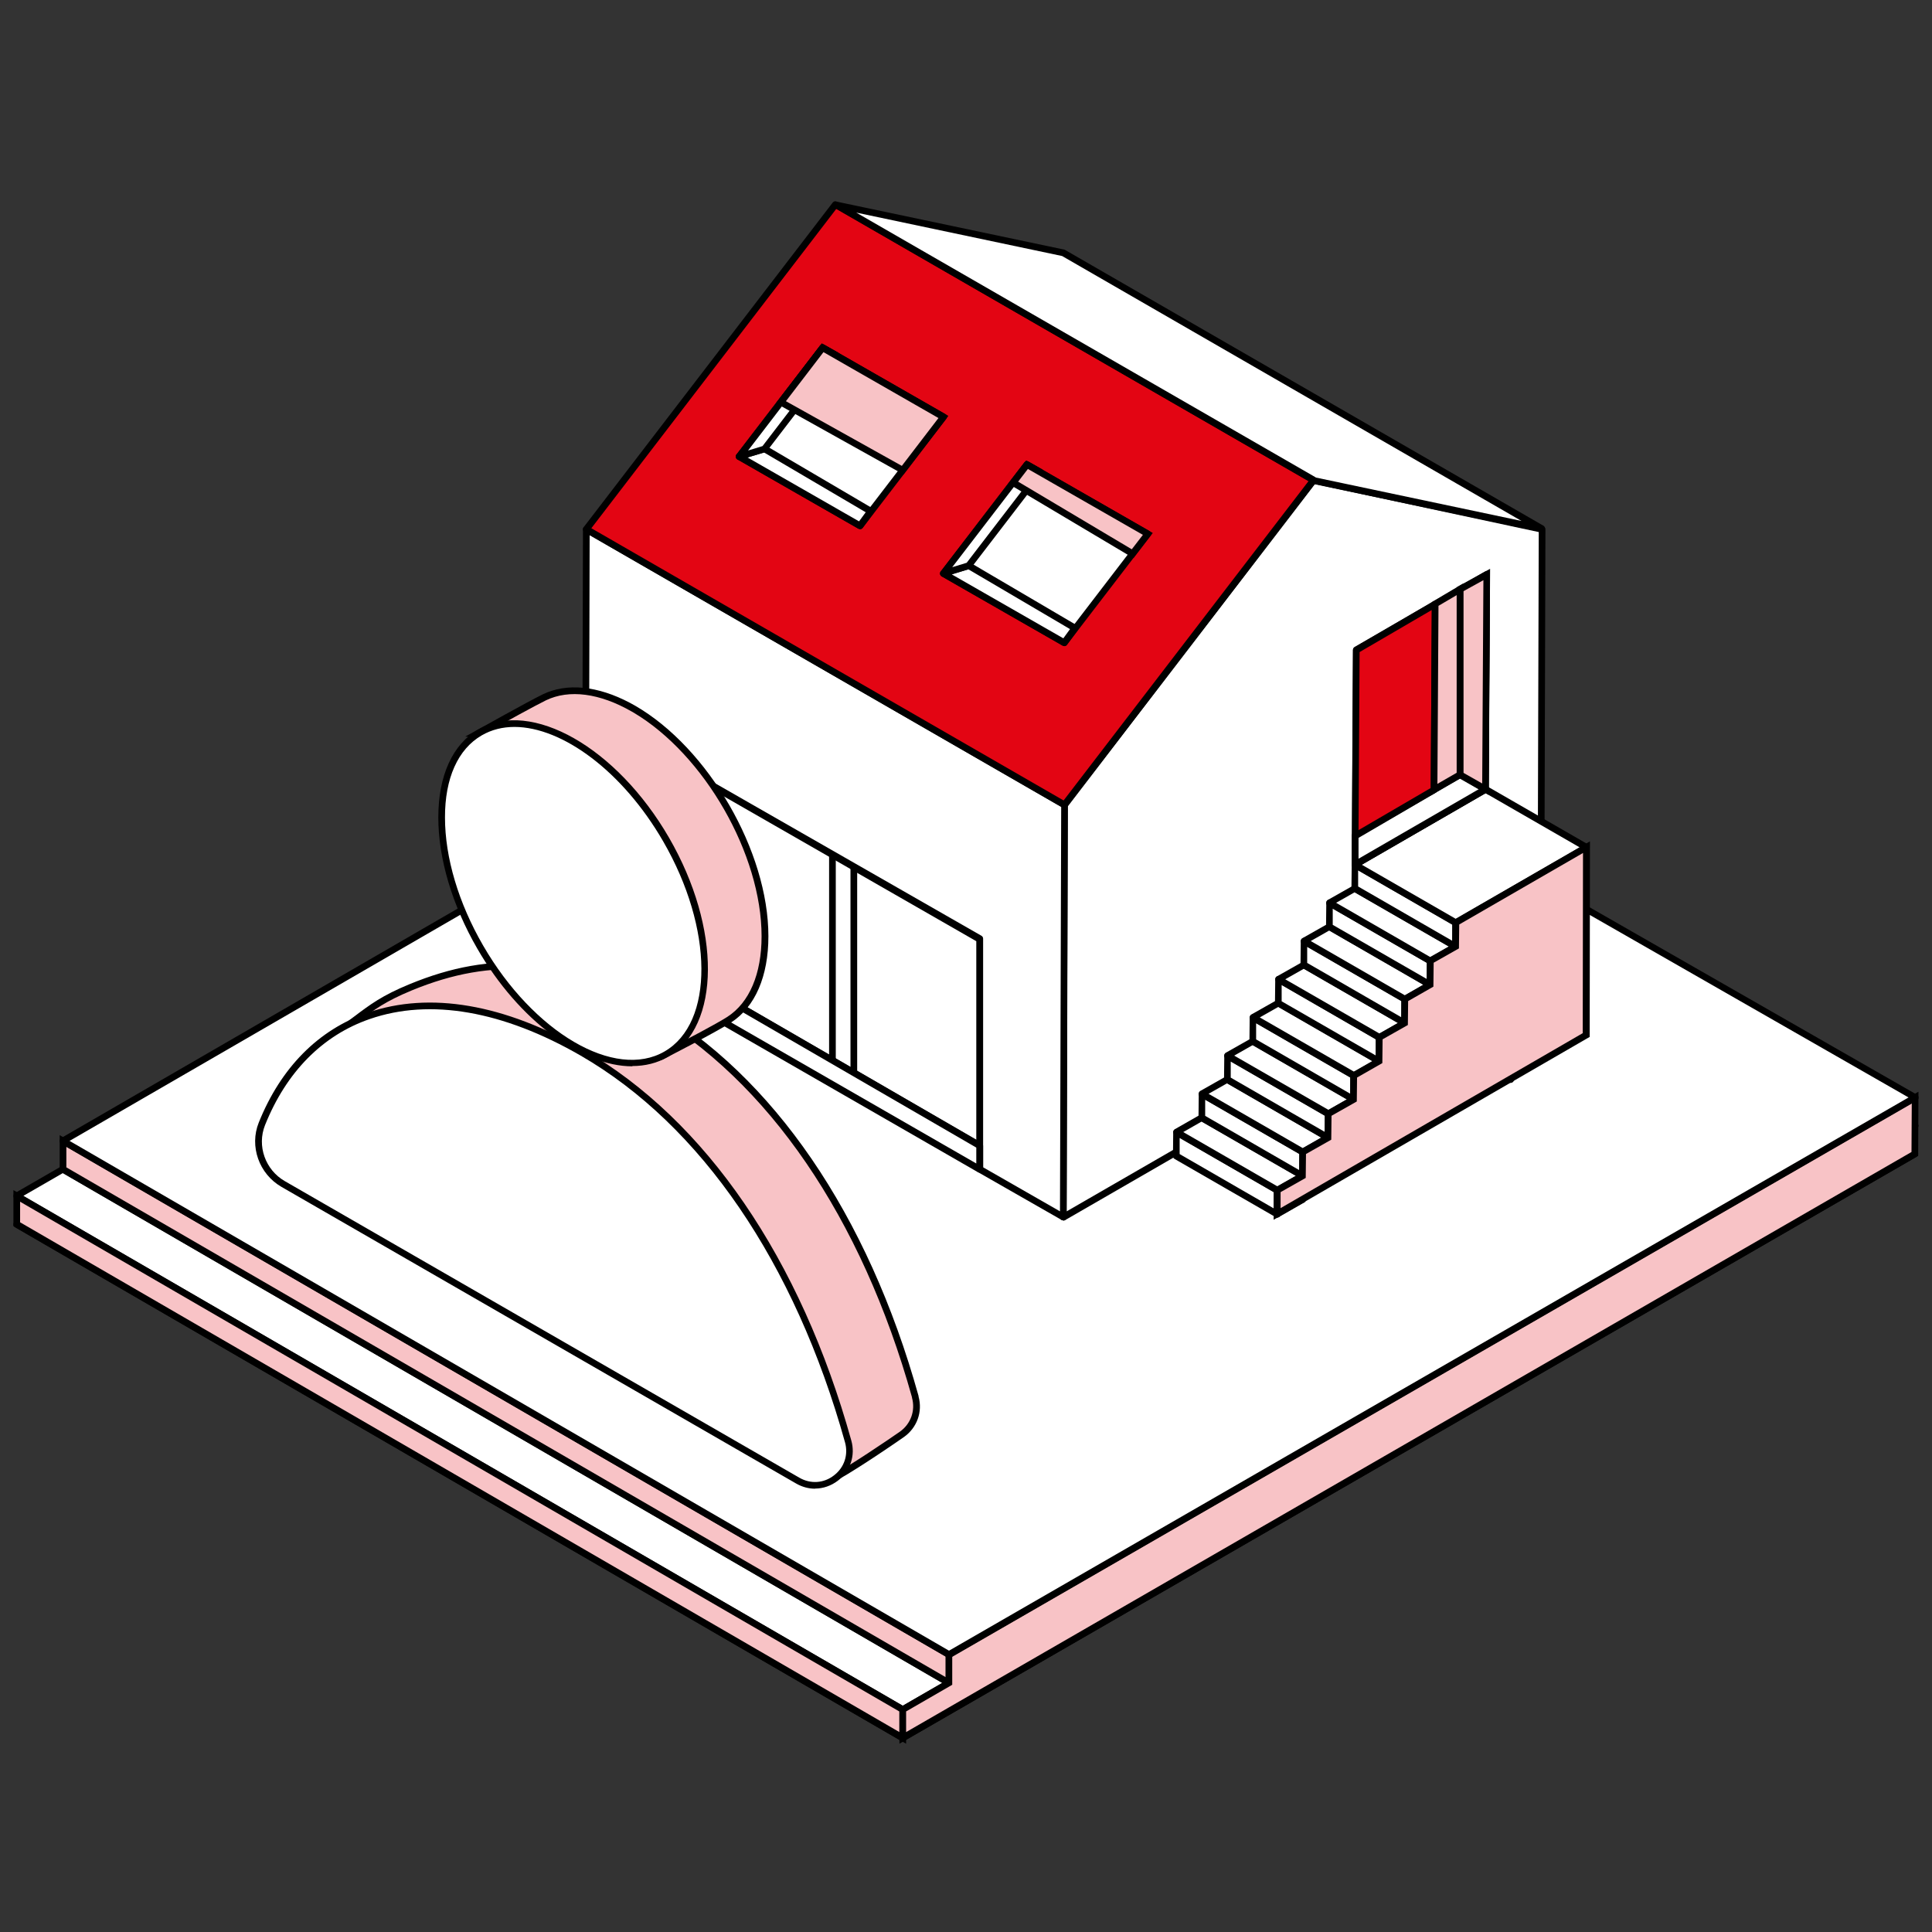 <svg width="144" height="144" viewBox="0 0 144 144" fill="none" xmlns="http://www.w3.org/2000/svg">
<rect x="0" y="0" width="144" height="144" fill="#333333" stroke="none"/>
<g clip-path="url(#clip0_5497_6352)">
<path d="M1.249 91.252L67.287 129.539L142.721 86.012L77.959 46.978L1.239 91.242L1.249 91.252Z" fill="white"/>
<path d="M67.287 129.788C67.287 129.788 67.197 129.778 67.157 129.758L1.12 91.472C1.04 91.432 1 91.342 1 91.252C1 91.163 1.05 91.083 1.12 91.033L77.839 46.769C77.919 46.719 78.019 46.719 78.088 46.769L142.851 85.793C142.93 85.843 142.97 85.922 142.97 86.012C142.97 86.102 142.92 86.181 142.851 86.221L67.416 129.748C67.416 129.748 67.336 129.778 67.297 129.778L67.287 129.788ZM1.737 91.252L67.287 129.25L142.233 86.002L77.959 47.267L1.747 91.252H1.737Z" fill="black"/>
<path d="M1.249 89.14L67.287 127.427L142.721 83.9L77.959 44.876L1.239 89.14H1.249Z" fill="white"/>
<path d="M67.287 127.676C67.287 127.676 67.197 127.666 67.157 127.646L1.12 89.359C1.04 89.32 1 89.23 1 89.14C1 89.051 1.05 88.971 1.12 88.921L77.839 44.657C77.919 44.607 78.019 44.617 78.088 44.657L142.851 83.681C142.93 83.731 142.97 83.81 142.97 83.9C142.97 83.99 142.92 84.069 142.851 84.109L67.416 127.636C67.416 127.636 67.336 127.666 67.297 127.666L67.287 127.676ZM1.737 89.14L67.287 127.138L142.233 83.89L77.959 45.155L1.747 89.13L1.737 89.14Z" fill="black"/>
<path d="M1.249 89.14V91.252L67.287 129.539V127.427L1.249 89.14Z" fill="#F8C3C6"/>
<path d="M67.536 129.967L1 91.392V88.702L67.536 127.277V129.967ZM1.498 91.103L67.037 129.1V127.566L1.498 89.569V91.103Z" fill="black"/>
<path d="M4.697 87.148L70.734 125.434L142.751 83.91L76.704 45.623L4.697 87.148Z" fill="white"/>
<path d="M70.734 125.683C70.734 125.683 70.645 125.673 70.605 125.653L4.567 87.367C4.488 87.327 4.448 87.237 4.448 87.148C4.448 87.058 4.498 86.978 4.567 86.928L76.574 45.404C76.653 45.364 76.743 45.364 76.823 45.404L142.87 83.691C142.95 83.731 142.99 83.82 142.99 83.91C142.99 83.999 142.94 84.079 142.87 84.129L70.854 125.653C70.854 125.653 70.774 125.683 70.734 125.683ZM5.185 87.148L70.734 125.145L142.253 83.91L76.703 45.912L5.195 87.148H5.185Z" fill="black"/>
<path d="M4.697 85.036V87.148L70.734 125.434V123.322L4.697 85.036Z" fill="#F8C3C6"/>
<path d="M70.984 125.873L4.448 87.297V84.607L70.984 123.183V125.873ZM4.946 87.008L70.485 125.006V123.472L4.946 85.474V87.008Z" fill="black"/>
<path d="M142.751 81.798L70.734 123.322V125.434L67.287 127.427V129.539L142.721 86.012V85.265H142.741V81.798H142.751Z" fill="#F8C3C6"/>
<path d="M67.037 129.967V127.277L70.485 125.285V123.173L70.605 123.103L142.99 81.369L142.97 86.151L142.85 86.221L67.037 129.967ZM67.536 127.566V129.1L142.472 85.863L142.492 82.226L70.974 123.462V125.574L67.526 127.566H67.536Z" fill="black"/>
<path d="M70.734 123.322L4.697 85.036L76.165 43.681L142.751 81.808L70.734 123.332V123.322Z" fill="white"/>
<path d="M70.734 123.571C70.734 123.571 70.645 123.561 70.605 123.541L4.567 85.255C4.488 85.215 4.448 85.125 4.448 85.036C4.448 84.946 4.498 84.866 4.567 84.817L76.036 43.462C76.115 43.422 76.205 43.422 76.285 43.462L142.87 81.589C142.95 81.629 143 81.718 143 81.808C143 81.897 142.95 81.977 142.88 82.027L70.864 123.551C70.864 123.551 70.784 123.581 70.744 123.581L70.734 123.571ZM5.185 85.036L70.734 123.033L142.253 81.798L76.165 43.96L5.185 85.036Z" fill="black"/>
<path d="M114.849 70.171L114.939 39.447L97.899 35.79L79.344 59.99L79.254 90.715L114.849 70.171Z" fill="white"/>
<path d="M79.254 90.963C79.254 90.963 79.165 90.954 79.125 90.934C79.045 90.894 79.005 90.804 79.005 90.714L79.095 59.989C79.095 59.94 79.115 59.88 79.145 59.84L97.7 35.641C97.759 35.561 97.859 35.531 97.949 35.551L114.989 39.207C115.108 39.227 115.188 39.337 115.188 39.456L115.098 70.181C115.098 70.271 115.048 70.351 114.979 70.4L79.384 90.944C79.384 90.944 79.304 90.973 79.264 90.973L79.254 90.963ZM79.593 60.079L79.504 90.286L114.6 70.032L114.69 39.656L98.008 36.079L79.593 60.089V60.079Z" fill="black"/>
<path d="M79.255 90.714L79.344 59.989L43.7 39.446L43.62 70.171L49.569 73.638V56.512L73.027 69.942V87.147L79.265 90.714H79.255Z" fill="white"/>
<path d="M79.254 90.963C79.254 90.963 79.165 90.953 79.135 90.933L72.897 87.367C72.817 87.327 72.767 87.237 72.767 87.148V70.092L49.818 56.951V73.648C49.818 73.738 49.768 73.818 49.689 73.867C49.609 73.907 49.519 73.907 49.44 73.867L43.49 70.4C43.411 70.361 43.371 70.271 43.371 70.181L43.451 39.456C43.451 39.367 43.5 39.287 43.57 39.237C43.65 39.197 43.74 39.197 43.819 39.237L79.464 59.78C79.543 59.82 79.593 59.91 79.583 59.999L79.494 90.724C79.494 90.814 79.444 90.894 79.374 90.943C79.334 90.963 79.294 90.973 79.254 90.973V90.963ZM73.266 86.998L79.005 90.286L79.095 60.139L43.949 39.885L43.869 70.042L49.32 73.22V56.532C49.32 56.443 49.37 56.363 49.44 56.313C49.519 56.273 49.609 56.263 49.689 56.313L73.146 69.743C73.226 69.783 73.276 69.872 73.276 69.962V87.018L73.266 86.998Z" fill="black"/>
<path d="M97.899 35.79L79.344 59.99L43.7 39.447L62.264 15.247L97.899 35.79Z" fill="#E30513"/>
<path d="M79.334 60.239C79.334 60.239 79.244 60.229 79.215 60.209L43.57 39.666C43.51 39.626 43.461 39.566 43.45 39.496C43.441 39.427 43.45 39.357 43.5 39.297L62.065 15.098C62.145 14.998 62.274 14.968 62.384 15.038L98.018 35.581C98.078 35.621 98.128 35.681 98.138 35.75C98.148 35.82 98.138 35.89 98.088 35.95L79.533 60.149C79.484 60.209 79.414 60.249 79.334 60.249V60.239ZM44.068 39.367L79.274 59.661L97.53 35.86L62.334 15.566L44.078 39.367H44.068Z" fill="black"/>
<path d="M114.889 39.397L97.978 35.83L62.334 15.287L79.254 18.854L114.889 39.397Z" fill="white"/>
<path d="M114.889 39.646C114.889 39.646 114.859 39.646 114.839 39.646L97.929 36.079C97.929 36.079 97.879 36.069 97.859 36.049L62.224 15.506C62.115 15.446 62.075 15.317 62.115 15.197C62.155 15.078 62.274 15.018 62.404 15.038L79.324 18.605C79.324 18.605 79.374 18.614 79.394 18.634L115.028 39.178C115.138 39.237 115.178 39.367 115.138 39.486C115.098 39.586 115.008 39.646 114.909 39.646H114.889ZM98.068 35.591L113.404 38.829L79.165 19.083L63.819 15.845L98.068 35.581V35.591Z" fill="black"/>
<path d="M104.147 61.195L104.067 76.358L102.264 75.332L102.353 62.231L104.157 61.195H104.147Z" fill="white"/>
<path d="M104.067 76.597C104.067 76.597 103.987 76.587 103.948 76.567L102.144 75.541C102.064 75.501 102.014 75.412 102.014 75.322L102.104 62.221C102.104 62.131 102.154 62.052 102.224 62.012L104.027 60.976C104.107 60.936 104.197 60.936 104.276 60.976C104.356 61.016 104.396 61.105 104.396 61.195L104.316 76.358C104.316 76.448 104.266 76.527 104.197 76.577C104.157 76.597 104.117 76.607 104.077 76.607L104.067 76.597ZM102.513 75.183L103.818 75.92L103.898 61.623L102.592 62.37L102.513 75.183Z" fill="black"/>
<path d="M102.263 75.332L94.859 79.616V81.678L104.057 76.358L102.253 75.332H102.263Z" fill="white"/>
<path d="M94.85 81.917C94.85 81.917 94.76 81.907 94.72 81.888C94.64 81.848 94.6 81.758 94.6 81.668V79.616C94.61 79.526 94.66 79.447 94.74 79.397L102.144 75.113C102.224 75.073 102.313 75.073 102.393 75.113L104.197 76.139C104.276 76.179 104.326 76.269 104.326 76.358C104.326 76.448 104.276 76.528 104.207 76.577L94.989 81.897C94.989 81.897 94.909 81.927 94.869 81.927L94.85 81.917ZM95.109 79.755V81.24L103.559 76.358L102.263 75.621L95.109 79.765V79.755Z" fill="black"/>
<path d="M100.121 69.115H99.623V70.171H100.121V69.115Z" fill="black"/>
<path d="M70.326 31.078L64.098 39.197L55.09 34.037L61.318 25.917L70.326 31.078Z" fill="white"/>
<path d="M64.098 39.436C64.098 39.436 64.008 39.426 63.978 39.407L54.97 34.246C54.91 34.206 54.86 34.146 54.85 34.077C54.84 34.007 54.85 33.937 54.9 33.877L61.128 25.758C61.208 25.658 61.337 25.628 61.447 25.698L70.456 30.859C70.515 30.898 70.565 30.958 70.575 31.028C70.585 31.098 70.575 31.167 70.525 31.227L64.297 39.347C64.247 39.407 64.178 39.446 64.098 39.446V39.436ZM55.468 33.957L64.038 38.868L69.957 31.148L61.387 26.236L55.468 33.957Z" fill="black"/>
<path d="M64.895 38.112L56.993 33.469L55.099 34.037L64.108 39.197L64.905 38.112H64.895Z" fill="white"/>
<path d="M64.098 39.437C64.098 39.437 64.008 39.427 63.978 39.407L54.97 34.246C54.88 34.196 54.83 34.097 54.85 33.997C54.86 33.897 54.93 33.818 55.03 33.788L56.923 33.22C56.993 33.2 57.062 33.21 57.122 33.24L65.025 37.882C65.084 37.922 65.124 37.982 65.144 38.052C65.154 38.121 65.144 38.191 65.104 38.251L64.307 39.337C64.257 39.407 64.187 39.437 64.108 39.437H64.098ZM55.717 34.097L64.028 38.859L64.526 38.181L56.953 33.728L55.717 34.097Z" fill="black"/>
<path d="M55.09 34.037L56.983 33.469L62.334 26.495L61.318 25.927L55.09 34.047V34.037Z" fill="white"/>
<path d="M55.09 34.286C55.01 34.286 54.93 34.246 54.88 34.176C54.821 34.087 54.821 33.967 54.88 33.887L61.108 25.768C61.188 25.668 61.318 25.638 61.427 25.698L62.454 26.266C62.513 26.306 62.563 26.366 62.573 26.435C62.593 26.505 62.573 26.585 62.523 26.635L57.172 33.608C57.172 33.608 57.093 33.678 57.043 33.698L55.149 34.266C55.149 34.266 55.099 34.276 55.08 34.276L55.09 34.286ZM61.377 26.246L55.757 33.579L56.833 33.25L61.955 26.565L61.377 26.236V26.246Z" fill="black"/>
<path d="M85.552 39.795L79.324 47.915L70.316 42.754L76.544 34.635L85.542 39.795H85.552Z" fill="white"/>
<path d="M79.324 48.154C79.324 48.154 79.234 48.144 79.205 48.124L70.196 42.963C70.136 42.924 70.087 42.864 70.077 42.794C70.067 42.724 70.077 42.654 70.126 42.595L76.355 34.475C76.434 34.376 76.564 34.346 76.674 34.415L85.672 39.576C85.732 39.616 85.781 39.676 85.791 39.745C85.801 39.815 85.791 39.885 85.742 39.945L79.513 48.064C79.464 48.124 79.394 48.164 79.314 48.164L79.324 48.154ZM70.695 42.675L79.264 47.586L85.183 39.865L76.614 34.953L70.695 42.675Z" fill="black"/>
<path d="M80.121 46.819L72.219 42.176L70.326 42.744L79.334 47.905L80.131 46.819H80.121Z" fill="white"/>
<path d="M79.324 48.154C79.324 48.154 79.235 48.144 79.205 48.124L70.196 42.963C70.107 42.913 70.057 42.814 70.077 42.714C70.087 42.615 70.157 42.535 70.256 42.505L72.15 41.937C72.219 41.917 72.289 41.927 72.349 41.957L80.251 46.6C80.311 46.639 80.351 46.699 80.371 46.769C80.381 46.839 80.371 46.908 80.331 46.968L79.534 48.054C79.484 48.124 79.414 48.154 79.334 48.154H79.324ZM70.944 42.814L79.254 47.576L79.753 46.889L72.18 42.435L70.944 42.814Z" fill="black"/>
<path d="M70.326 42.744L72.219 42.176L77.57 35.202L76.544 34.635L70.316 42.754L70.326 42.744Z" fill="white"/>
<path d="M70.316 42.993C70.236 42.993 70.156 42.953 70.107 42.884C70.047 42.794 70.047 42.674 70.107 42.595L76.335 34.475C76.414 34.376 76.544 34.346 76.654 34.405L77.67 34.973C77.73 35.013 77.78 35.073 77.79 35.143C77.799 35.212 77.79 35.292 77.74 35.342L72.389 42.316C72.389 42.316 72.309 42.386 72.259 42.405L70.366 42.973C70.366 42.973 70.316 42.983 70.296 42.983L70.316 42.993ZM76.604 34.943L70.974 42.276L72.05 41.947L77.182 35.262L76.604 34.933V34.943Z" fill="black"/>
<path d="M51.123 72.712V57.459L73.016 70.022V85.394L51.123 72.722V72.712Z" fill="white"/>
<path d="M73.016 85.633C73.016 85.633 72.927 85.624 72.887 85.604L50.994 72.931C50.914 72.891 50.874 72.802 50.874 72.712V57.459C50.874 57.369 50.924 57.29 50.994 57.24C51.074 57.2 51.163 57.2 51.243 57.24L73.136 69.803C73.216 69.843 73.265 69.932 73.265 70.022V85.394C73.265 85.484 73.216 85.564 73.146 85.614C73.106 85.633 73.066 85.643 73.026 85.643L73.016 85.633ZM51.373 72.562L72.767 84.946V70.151L51.373 57.877V72.562Z" fill="black"/>
<path d="M62.294 63.636H61.796V78.949H62.294V63.636Z" fill="black"/>
<path d="M51.113 72.692L49.559 73.648V56.523L51.113 57.429V72.702V72.692Z" fill="white"/>
<path d="M49.559 73.887C49.559 73.887 49.479 73.877 49.439 73.858C49.36 73.818 49.31 73.728 49.31 73.638V56.513C49.31 56.423 49.36 56.343 49.439 56.293C49.519 56.254 49.609 56.254 49.688 56.293L51.243 57.2C51.323 57.24 51.363 57.329 51.363 57.419V72.692C51.363 72.781 51.323 72.861 51.243 72.901L49.688 73.858C49.688 73.858 49.599 73.897 49.559 73.897V73.887ZM49.808 56.951V73.2L50.864 72.552V57.569L49.808 56.951Z" fill="black"/>
<path d="M63.889 64.662H63.39V79.975H63.889V64.662Z" fill="black"/>
<path d="M70.326 31.078L67.287 35.043L58.209 29.982L61.318 25.927L70.326 31.088V31.078Z" fill="#F8C3C6"/>
<path d="M67.346 35.362L57.83 30.052L61.248 25.589L70.685 30.998L67.346 35.362ZM58.577 29.902L67.217 34.724L69.947 31.158L61.377 26.246L58.577 29.902Z" fill="black"/>
<path d="M75.518 35.969L84.416 41.27L85.552 39.795L76.554 34.635L75.528 35.98L75.518 35.969Z" fill="#F8C3C6"/>
<path d="M84.476 41.598L75.149 36.049L76.484 34.316L85.921 39.725L84.476 41.608V41.598ZM75.886 35.9L84.356 40.941L85.184 39.865L76.614 34.953L75.886 35.9Z" fill="black"/>
<path d="M73.026 85.384V87.138L49.569 73.648L51.123 72.692L73.036 85.374L73.026 85.384Z" fill="white"/>
<path d="M73.006 87.397C73.006 87.397 72.917 87.387 72.887 87.367L49.439 73.877C49.36 73.838 49.32 73.758 49.31 73.668C49.31 73.579 49.35 73.499 49.429 73.449L50.984 72.493C51.064 72.443 51.163 72.443 51.243 72.493L73.156 85.185C73.236 85.235 73.275 85.315 73.275 85.404V87.158C73.266 87.247 73.216 87.327 73.136 87.367C73.096 87.387 73.056 87.397 73.016 87.397H73.006ZM50.047 73.648L72.767 86.719V85.534L51.123 72.991L50.057 73.648H50.047Z" fill="black"/>
<path d="M110.813 42.824L110.724 58.834L108.82 57.758L108.91 43.93L110.813 42.834V42.824Z" fill="white"/>
<path d="M110.714 59.073C110.714 59.073 110.624 59.063 110.594 59.043L108.691 57.967C108.611 57.927 108.561 57.838 108.561 57.748L108.651 43.92C108.651 43.83 108.701 43.75 108.771 43.711L110.674 42.615C110.754 42.575 110.843 42.575 110.923 42.615C111.003 42.654 111.043 42.744 111.043 42.834L110.953 58.844C110.953 58.933 110.903 59.013 110.833 59.063C110.793 59.083 110.754 59.093 110.714 59.093V59.073ZM109.069 57.598L110.475 58.395L110.564 43.252L109.159 44.059L109.069 57.598Z" fill="black"/>
<path d="M95.188 90.495L95.208 88.712L87.685 84.378L87.665 86.151L95.188 90.485V90.495Z" fill="white"/>
<path d="M95.188 90.744C95.188 90.744 95.099 90.734 95.069 90.714L87.545 86.38C87.465 86.341 87.416 86.251 87.426 86.161L87.445 84.388C87.445 84.298 87.495 84.219 87.575 84.179C87.655 84.139 87.745 84.139 87.824 84.179L95.348 88.513C95.427 88.552 95.477 88.642 95.467 88.732L95.447 90.515C95.447 90.605 95.397 90.684 95.318 90.724C95.278 90.744 95.238 90.754 95.198 90.754L95.188 90.744ZM87.914 86.012L94.939 90.067V88.861L87.924 84.816V86.022L87.914 86.012Z" fill="black"/>
<path d="M97.072 89.419L97.091 87.646L89.568 83.312L89.548 85.095L97.072 89.429V89.419Z" fill="white"/>
<path d="M97.072 89.668C97.072 89.668 96.982 89.658 96.952 89.638L89.428 85.305C89.349 85.265 89.299 85.175 89.309 85.085L89.329 83.302C89.329 83.213 89.379 83.133 89.458 83.093C89.538 83.053 89.628 83.053 89.707 83.093L97.231 87.427C97.311 87.466 97.361 87.556 97.351 87.646L97.331 89.419C97.331 89.509 97.281 89.588 97.201 89.628C97.161 89.648 97.121 89.658 97.082 89.658L97.072 89.668ZM89.797 84.946L96.822 88.991V87.785L89.807 83.731V84.936L89.797 84.946Z" fill="black"/>
<path d="M97.091 87.646L95.208 88.712L95.188 90.495L97.072 89.419L97.091 87.646Z" fill="white"/>
<path d="M95.188 90.744C95.188 90.744 95.099 90.734 95.059 90.714C94.979 90.665 94.939 90.585 94.939 90.495L94.959 88.712C94.959 88.622 95.009 88.543 95.089 88.503L96.972 87.437C97.052 87.397 97.141 87.397 97.221 87.437C97.301 87.486 97.341 87.566 97.341 87.656L97.321 89.429C97.321 89.519 97.271 89.599 97.191 89.638L95.308 90.714C95.308 90.714 95.228 90.744 95.188 90.744ZM95.457 88.861V90.067L96.823 89.28V88.074L95.457 88.861Z" fill="black"/>
<path d="M97.091 87.646L95.208 88.712L87.685 84.378L89.568 83.302L97.091 87.636V87.646Z" fill="white"/>
<path d="M95.208 88.961C95.208 88.961 95.119 88.951 95.089 88.931L87.565 84.597C87.485 84.557 87.446 84.468 87.446 84.378C87.446 84.288 87.495 84.209 87.575 84.159L89.459 83.083C89.538 83.043 89.628 83.043 89.708 83.083L97.231 87.417C97.311 87.457 97.361 87.546 97.351 87.636C97.341 87.725 97.301 87.805 97.221 87.855L95.338 88.921C95.338 88.921 95.258 88.951 95.218 88.951L95.208 88.961ZM88.193 84.378L95.208 88.423L96.593 87.636L89.568 83.591L88.193 84.378Z" fill="black"/>
<path d="M97.092 87.646L97.112 85.863L89.598 81.529L89.578 83.302L97.102 87.636L97.092 87.646Z" fill="white"/>
<path d="M97.091 87.895C97.091 87.895 97.002 87.885 96.972 87.865L89.448 83.531C89.369 83.491 89.319 83.402 89.329 83.312L89.349 81.539C89.349 81.449 89.399 81.369 89.478 81.329C89.558 81.29 89.648 81.29 89.728 81.329L97.241 85.663C97.321 85.703 97.371 85.793 97.361 85.882L97.341 87.666C97.341 87.755 97.291 87.835 97.211 87.875C97.171 87.895 97.131 87.905 97.091 87.905V87.895ZM89.817 83.163L96.842 87.217V86.012L89.827 81.967V83.173L89.817 83.163Z" fill="black"/>
<path d="M98.975 86.57L98.995 84.787L91.471 80.453L91.451 82.236L98.975 86.57Z" fill="white"/>
<path d="M98.975 86.819C98.975 86.819 98.885 86.809 98.855 86.789L91.332 82.455C91.252 82.415 91.202 82.326 91.212 82.236L91.232 80.453C91.232 80.363 91.282 80.283 91.362 80.243C91.441 80.204 91.531 80.204 91.611 80.243L99.124 84.577C99.204 84.617 99.254 84.707 99.244 84.796L99.224 86.57C99.224 86.659 99.174 86.739 99.094 86.779C99.055 86.799 99.015 86.809 98.975 86.809V86.819ZM91.701 82.097L98.726 86.141V84.936L91.71 80.881V82.087L91.701 82.097Z" fill="black"/>
<path d="M98.985 84.796L97.102 85.862L97.082 87.646L98.965 86.57L98.985 84.786V84.796Z" fill="white"/>
<path d="M97.092 87.895C97.092 87.895 97.002 87.885 96.962 87.865C96.882 87.815 96.843 87.735 96.843 87.646L96.862 85.862C96.862 85.773 96.912 85.693 96.992 85.643L98.875 84.577C98.955 84.537 99.045 84.537 99.124 84.577C99.204 84.627 99.244 84.707 99.244 84.796L99.224 86.57C99.224 86.659 99.174 86.739 99.095 86.789L97.211 87.865C97.211 87.865 97.132 87.895 97.092 87.895ZM97.361 86.012V87.217L98.736 86.43V85.225L97.361 86.012Z" fill="black"/>
<path d="M98.985 84.796L97.102 85.862L89.578 81.529L91.462 80.463L98.985 84.796Z" fill="white"/>
<path d="M97.102 86.112C97.102 86.112 97.012 86.102 96.982 86.082L89.459 81.748C89.379 81.708 89.329 81.618 89.339 81.529C89.349 81.439 89.389 81.359 89.469 81.309L91.352 80.243C91.432 80.204 91.521 80.204 91.601 80.243L99.115 84.577C99.194 84.617 99.244 84.707 99.234 84.796C99.224 84.886 99.184 84.966 99.105 85.016L97.221 86.082C97.221 86.082 97.141 86.112 97.102 86.112ZM90.086 81.529L97.102 85.573L98.477 84.787L91.461 80.742L90.076 81.529H90.086Z" fill="black"/>
<path d="M98.985 84.796L99.005 83.013L91.481 78.679L91.461 80.463L98.985 84.796Z" fill="white"/>
<path d="M98.985 85.046C98.985 85.046 98.895 85.036 98.865 85.016L91.352 80.682C91.272 80.642 91.222 80.552 91.232 80.463L91.252 78.68C91.252 78.59 91.302 78.51 91.382 78.47C91.461 78.43 91.551 78.43 91.631 78.47L99.154 82.804C99.234 82.844 99.284 82.934 99.274 83.023L99.254 84.807C99.254 84.896 99.204 84.976 99.124 85.016C99.085 85.036 99.045 85.046 99.005 85.046H98.985ZM91.721 80.313L98.746 84.368V83.163L91.731 79.118V80.323L91.721 80.313Z" fill="black"/>
<path d="M100.868 83.721L100.888 81.947L93.365 77.614L93.345 79.397L100.858 83.731L100.868 83.721Z" fill="white"/>
<path d="M100.868 83.97C100.868 83.97 100.779 83.96 100.749 83.94L93.235 79.606C93.156 79.566 93.106 79.477 93.116 79.387L93.136 77.604C93.136 77.514 93.186 77.434 93.265 77.394C93.345 77.355 93.435 77.355 93.514 77.394L101.038 81.728C101.118 81.768 101.167 81.858 101.157 81.947L101.138 83.721C101.138 83.81 101.088 83.89 101.008 83.93C100.968 83.95 100.928 83.96 100.888 83.96L100.868 83.97ZM93.604 79.247L100.629 83.292V82.087L93.614 78.032V79.237L93.604 79.247Z" fill="black"/>
<path d="M100.888 81.947L99.005 83.013L98.985 84.796L100.868 83.73L100.888 81.957V81.947Z" fill="white"/>
<path d="M98.985 85.046C98.985 85.046 98.895 85.035 98.855 85.016C98.776 84.966 98.736 84.886 98.736 84.796L98.756 83.013C98.756 82.923 98.806 82.844 98.885 82.804L100.769 81.738C100.848 81.698 100.938 81.698 101.018 81.738C101.098 81.788 101.137 81.867 101.137 81.957L101.117 83.73C101.117 83.82 101.068 83.9 100.988 83.94L99.105 85.016C99.105 85.016 99.025 85.046 98.985 85.046ZM99.254 83.162V84.368L100.619 83.581V82.376L99.254 83.162Z" fill="black"/>
<path d="M100.888 81.947L99.005 83.013L91.481 78.68L93.365 77.614L100.888 81.947Z" fill="white"/>
<path d="M99.005 83.262C99.005 83.262 98.915 83.252 98.885 83.233L91.362 78.899C91.282 78.859 91.232 78.769 91.242 78.68C91.252 78.59 91.292 78.51 91.372 78.46L93.255 77.394C93.335 77.355 93.424 77.355 93.504 77.394L101.028 81.728C101.108 81.768 101.157 81.858 101.147 81.947C101.137 82.037 101.098 82.117 101.018 82.166L99.135 83.233C99.135 83.233 99.055 83.262 99.015 83.262H99.005ZM91.99 78.68L99.015 82.724L100.39 81.937L93.375 77.892L91.99 78.68Z" fill="black"/>
<path d="M100.888 81.947L100.908 80.164L93.385 75.83L93.365 77.604L100.888 81.937V81.947Z" fill="white"/>
<path d="M100.888 82.196C100.888 82.196 100.798 82.186 100.769 82.166L93.245 77.833C93.165 77.793 93.116 77.703 93.126 77.614L93.145 75.84C93.145 75.751 93.195 75.671 93.275 75.631C93.355 75.591 93.444 75.591 93.524 75.631L101.048 79.965C101.127 80.004 101.177 80.094 101.167 80.184L101.147 81.967C101.147 82.057 101.097 82.137 101.018 82.176C100.978 82.196 100.938 82.206 100.898 82.206L100.888 82.196ZM93.614 77.464L100.639 81.519V80.313L93.624 76.269V77.474L93.614 77.464Z" fill="black"/>
<path d="M102.772 80.881L102.791 79.098L95.268 74.764L95.248 76.537L102.772 80.871V80.881Z" fill="white"/>
<path d="M102.772 81.13C102.772 81.13 102.682 81.12 102.652 81.1L95.138 76.766C95.059 76.727 95.009 76.637 95.019 76.547L95.039 74.764C95.039 74.674 95.089 74.595 95.168 74.555C95.248 74.515 95.338 74.515 95.417 74.555L102.941 78.889C103.021 78.928 103.071 79.018 103.061 79.108L103.041 80.891C103.041 80.981 102.991 81.06 102.911 81.1C102.871 81.12 102.831 81.13 102.791 81.13H102.772ZM95.507 76.408L102.532 80.453V79.247L95.517 75.202V76.408H95.507Z" fill="black"/>
<path d="M102.792 79.098L100.908 80.174L100.888 81.947L102.772 80.881L102.792 79.098Z" fill="white"/>
<path d="M100.888 82.196C100.888 82.196 100.799 82.186 100.759 82.166C100.679 82.117 100.639 82.037 100.639 81.947L100.659 80.164C100.659 80.074 100.709 79.995 100.789 79.955L102.672 78.879C102.752 78.839 102.841 78.839 102.921 78.879C103.001 78.929 103.041 79.008 103.041 79.098L103.021 80.881C103.021 80.971 102.971 81.051 102.891 81.09L101.008 82.156C101.008 82.156 100.928 82.186 100.888 82.186V82.196ZM101.157 80.313V81.519L102.523 80.732V79.526L101.157 80.313Z" fill="black"/>
<path d="M102.792 79.098L100.908 80.174L93.385 75.84L95.268 74.774L102.792 79.108V79.098Z" fill="white"/>
<path d="M100.908 80.413C100.908 80.413 100.819 80.403 100.789 80.383L93.265 76.049C93.185 76.01 93.136 75.92 93.146 75.83C93.156 75.741 93.195 75.661 93.275 75.611L95.159 74.545C95.238 74.505 95.328 74.505 95.408 74.545L102.931 78.879C103.011 78.919 103.051 79.008 103.051 79.098C103.051 79.188 103.001 79.267 102.921 79.317L101.038 80.393C101.038 80.393 100.958 80.423 100.918 80.423L100.908 80.413ZM93.893 75.83L100.918 79.875L102.303 79.088L95.288 75.043L93.903 75.83H93.893Z" fill="black"/>
<path d="M102.792 79.098L102.812 77.325L95.288 72.991L95.268 74.774L102.792 79.108V79.098Z" fill="white"/>
<path d="M102.792 79.347C102.792 79.347 102.702 79.337 102.672 79.317L95.148 74.983C95.069 74.943 95.019 74.854 95.029 74.764L95.049 72.981C95.049 72.891 95.099 72.811 95.178 72.772C95.258 72.732 95.348 72.732 95.427 72.772L102.951 77.105C103.031 77.145 103.081 77.235 103.071 77.325L103.051 79.098C103.051 79.188 103.001 79.267 102.921 79.307C102.881 79.327 102.841 79.337 102.802 79.337L102.792 79.347ZM95.517 74.625L102.542 78.669V77.464L95.527 73.409V74.615L95.517 74.625Z" fill="black"/>
<path d="M104.675 78.032L104.695 76.259L97.172 71.925L97.152 73.698L104.675 78.032Z" fill="white"/>
<path d="M104.675 78.281C104.675 78.281 104.585 78.271 104.555 78.251L97.032 73.917C96.952 73.877 96.902 73.788 96.912 73.698L96.932 71.915C96.932 71.825 96.982 71.746 97.062 71.706C97.142 71.666 97.231 71.666 97.311 71.706L104.835 76.039C104.914 76.079 104.964 76.169 104.954 76.259L104.934 78.032C104.934 78.122 104.884 78.201 104.805 78.241C104.765 78.261 104.725 78.271 104.685 78.271L104.675 78.281ZM97.401 73.549L104.426 77.603V76.398L97.411 72.343V73.549H97.401Z" fill="black"/>
<path d="M104.695 76.249L102.811 77.314L102.792 79.088L104.675 78.022L104.695 76.249Z" fill="white"/>
<path d="M102.792 79.347C102.792 79.347 102.702 79.337 102.662 79.317C102.582 79.267 102.542 79.187 102.542 79.098L102.562 77.324C102.562 77.235 102.612 77.155 102.692 77.115L104.575 76.049C104.655 76.009 104.745 76.009 104.824 76.049C104.904 76.099 104.944 76.179 104.944 76.268L104.924 78.042C104.924 78.131 104.874 78.211 104.795 78.251L102.911 79.317C102.911 79.317 102.831 79.347 102.792 79.347ZM103.061 77.464V78.669L104.426 77.882V76.677L103.061 77.464Z" fill="black"/>
<path d="M104.695 76.249L102.812 77.315L95.288 72.981L97.171 71.915L104.695 76.249Z" fill="white"/>
<path d="M102.812 77.574C102.812 77.574 102.722 77.564 102.692 77.544L95.168 73.21C95.089 73.17 95.039 73.081 95.049 72.991C95.059 72.901 95.099 72.822 95.178 72.772L97.062 71.706C97.141 71.666 97.231 71.666 97.311 71.706L104.834 76.039C104.914 76.079 104.964 76.169 104.954 76.259C104.944 76.348 104.904 76.428 104.824 76.478L102.941 77.544C102.941 77.544 102.861 77.574 102.821 77.574H102.812ZM95.796 72.991L102.821 77.036L104.197 76.249L97.181 72.204L95.796 72.991Z" fill="black"/>
<path d="M104.695 76.249L104.715 74.465L97.191 70.132L97.171 71.905L104.695 76.239V76.249Z" fill="white"/>
<path d="M104.695 76.498C104.695 76.498 104.605 76.488 104.575 76.468L97.052 72.134C96.972 72.094 96.922 72.004 96.932 71.915L96.952 70.141C96.952 70.052 97.002 69.972 97.082 69.932C97.161 69.892 97.251 69.892 97.331 69.932L104.854 74.266C104.934 74.306 104.984 74.395 104.974 74.485L104.954 76.269C104.954 76.358 104.904 76.438 104.824 76.478C104.785 76.498 104.745 76.508 104.705 76.508L104.695 76.498ZM97.421 71.765L104.446 75.82V74.615L97.43 70.57V71.775L97.421 71.765Z" fill="black"/>
<path d="M106.578 75.183L106.598 73.399L99.075 69.065L99.055 70.849L106.578 75.183Z" fill="white"/>
<path d="M106.578 75.432C106.578 75.432 106.488 75.422 106.459 75.402L98.935 71.068C98.855 71.028 98.805 70.939 98.816 70.849L98.835 69.066C98.835 68.976 98.885 68.896 98.965 68.856C99.045 68.817 99.134 68.817 99.214 68.856L106.738 73.19C106.817 73.23 106.867 73.32 106.857 73.409L106.837 75.192C106.837 75.282 106.787 75.362 106.708 75.402C106.668 75.422 106.628 75.432 106.588 75.432H106.578ZM99.304 70.709L106.329 74.754V73.549L99.314 69.504V70.709H99.304Z" fill="black"/>
<path d="M106.588 73.399L104.705 74.465L104.685 76.249L106.568 75.183L106.588 73.399Z" fill="white"/>
<path d="M104.695 76.498C104.695 76.498 104.605 76.488 104.565 76.468C104.486 76.418 104.446 76.338 104.446 76.249L104.466 74.465C104.466 74.376 104.516 74.296 104.595 74.256L106.479 73.18C106.558 73.14 106.648 73.14 106.728 73.18C106.807 73.23 106.847 73.31 106.847 73.399L106.827 75.183C106.827 75.272 106.778 75.352 106.698 75.402L104.814 76.468C104.814 76.468 104.735 76.498 104.695 76.498ZM104.964 74.615V75.82L106.339 75.033V73.828L104.964 74.615Z" fill="black"/>
<path d="M106.588 73.399L104.705 74.465L97.181 70.131L99.065 69.065L106.578 73.399H106.588Z" fill="white"/>
<path d="M104.715 74.724C104.715 74.724 104.625 74.714 104.595 74.694L97.072 70.361C96.992 70.321 96.942 70.231 96.952 70.141C96.962 70.052 97.002 69.972 97.082 69.922L98.965 68.856C99.045 68.817 99.135 68.817 99.214 68.856L106.728 73.19C106.807 73.23 106.857 73.32 106.847 73.409C106.847 73.499 106.798 73.579 106.718 73.628L104.834 74.704C104.834 74.704 104.755 74.734 104.715 74.734V74.724ZM97.7 70.141L104.715 74.186L106.09 73.399L99.075 69.354L97.69 70.141H97.7Z" fill="black"/>
<path d="M106.588 73.399L106.608 71.616L99.085 67.282L99.065 69.065L106.578 73.399H106.588Z" fill="white"/>
<path d="M106.588 73.648C106.588 73.648 106.499 73.638 106.469 73.618L98.955 69.285C98.875 69.245 98.826 69.155 98.835 69.065L98.855 67.282C98.855 67.192 98.905 67.113 98.985 67.073C99.065 67.033 99.154 67.033 99.234 67.073L106.758 71.407C106.837 71.447 106.887 71.536 106.877 71.626L106.857 73.409C106.857 73.499 106.807 73.579 106.728 73.618C106.688 73.638 106.648 73.648 106.608 73.648H106.588ZM99.324 68.926L106.349 72.971V71.765L99.334 67.721V68.926H99.324Z" fill="black"/>
<path d="M108.482 72.333L108.501 70.56L100.978 66.226L100.958 68L108.482 72.333Z" fill="white"/>
<path d="M108.471 72.582C108.471 72.582 108.382 72.572 108.352 72.552L100.838 68.219C100.759 68.179 100.709 68.089 100.719 67.999L100.739 66.216C100.739 66.126 100.789 66.047 100.868 66.007C100.948 65.967 101.038 65.967 101.117 66.007L108.641 70.341C108.721 70.381 108.77 70.47 108.76 70.56L108.741 72.333C108.741 72.423 108.691 72.503 108.611 72.542C108.571 72.562 108.531 72.572 108.491 72.572L108.471 72.582ZM101.207 67.86L108.232 71.905V70.699L101.217 66.645V67.85L101.207 67.86Z" fill="black"/>
<path d="M108.491 70.55L106.608 71.616L106.588 73.399L108.472 72.333L108.491 70.56V70.55Z" fill="white"/>
<path d="M106.588 73.648C106.588 73.648 106.499 73.638 106.459 73.618C106.379 73.569 106.339 73.489 106.339 73.399L106.359 71.616C106.359 71.526 106.409 71.447 106.489 71.407L108.372 70.341C108.452 70.301 108.541 70.301 108.621 70.341C108.701 70.391 108.741 70.47 108.741 70.56L108.721 72.333C108.721 72.423 108.671 72.502 108.591 72.542L106.708 73.608C106.708 73.608 106.628 73.638 106.588 73.638V73.648ZM106.857 71.765V72.971L108.222 72.184V70.978L106.857 71.765Z" fill="black"/>
<path d="M108.492 70.55L106.608 71.616L99.085 67.282L100.968 66.216L108.492 70.55Z" fill="white"/>
<path d="M106.608 71.875C106.608 71.875 106.518 71.865 106.489 71.845L98.965 67.511C98.885 67.472 98.835 67.382 98.846 67.292C98.856 67.203 98.895 67.123 98.975 67.073L100.858 66.007C100.938 65.967 101.028 65.967 101.108 66.007L108.631 70.341C108.711 70.381 108.761 70.47 108.751 70.56C108.741 70.65 108.701 70.729 108.621 70.779L106.738 71.845C106.738 71.845 106.658 71.875 106.618 71.875H106.608ZM99.593 67.292L106.608 71.337L107.993 70.55L100.968 66.505L99.583 67.292H99.593Z" fill="black"/>
<path d="M108.492 70.55L108.511 68.767L100.988 64.433L100.968 66.206L108.492 70.54V70.55Z" fill="white"/>
<path d="M108.491 70.799C108.491 70.799 108.402 70.789 108.372 70.769L100.848 66.435C100.769 66.395 100.719 66.306 100.729 66.216L100.749 64.443C100.749 64.353 100.799 64.273 100.878 64.234C100.958 64.194 101.048 64.194 101.127 64.234L108.651 68.567C108.731 68.607 108.78 68.697 108.77 68.786L108.751 70.57C108.751 70.659 108.701 70.739 108.621 70.779C108.581 70.799 108.541 70.809 108.501 70.809L108.491 70.799ZM101.217 66.067L108.242 70.121V68.916L101.227 64.871V66.077L101.217 66.067Z" fill="black"/>
<path d="M114.481 67.162L114.5 65.389L106.977 61.055L106.957 62.829L114.471 67.162H114.481Z" fill="white"/>
<path d="M114.481 67.412C114.481 67.412 114.391 67.402 114.361 67.382L106.847 63.048C106.768 63.008 106.718 62.919 106.728 62.829L106.748 61.056C106.748 60.966 106.798 60.886 106.877 60.846C106.957 60.806 107.047 60.806 107.126 60.846L114.65 65.18C114.73 65.22 114.779 65.31 114.77 65.399L114.75 67.173C114.75 67.262 114.7 67.342 114.62 67.382C114.58 67.402 114.54 67.412 114.5 67.412H114.481ZM107.216 62.679L114.241 66.734V65.529L107.226 61.484V62.689L107.216 62.679Z" fill="black"/>
<path d="M114.501 65.389L108.512 68.777L108.492 70.56L114.481 67.173L114.501 65.399V65.389Z" fill="white"/>
<path d="M108.492 70.799C108.492 70.799 108.402 70.789 108.362 70.759C108.282 70.719 108.242 70.63 108.242 70.54L108.262 68.757C108.262 68.667 108.312 68.587 108.392 68.548L114.381 65.16C114.461 65.12 114.55 65.12 114.63 65.16C114.71 65.2 114.75 65.29 114.75 65.379L114.73 67.153C114.73 67.243 114.68 67.322 114.6 67.362L108.611 70.749C108.611 70.749 108.531 70.779 108.492 70.779V70.799ZM108.761 68.916V70.122L114.231 67.013V65.808L108.761 68.906V68.916Z" fill="black"/>
<path d="M118.237 63.158L108.511 68.777L100.988 64.443L110.714 58.824L118.237 63.158Z" fill="white"/>
<path d="M108.511 69.026C108.511 69.026 108.422 69.016 108.392 68.996L100.868 64.662C100.789 64.622 100.749 64.532 100.749 64.443C100.749 64.353 100.799 64.273 100.868 64.224L110.594 58.605C110.674 58.565 110.764 58.565 110.843 58.605L118.367 62.938C118.446 62.978 118.486 63.068 118.486 63.157C118.486 63.247 118.436 63.327 118.367 63.377L108.641 68.996C108.641 68.996 108.561 69.026 108.521 69.026H108.511ZM101.486 64.443L108.511 68.488L117.739 63.157L110.714 59.113L101.486 64.443Z" fill="black"/>
<path d="M112.597 80.712C112.458 80.712 112.348 80.602 112.348 80.463L112.368 78.679C112.368 78.54 112.497 78.4 112.617 78.43C112.756 78.43 112.866 78.54 112.866 78.679L112.846 80.463C112.846 80.602 112.737 80.712 112.597 80.712Z" fill="black"/>
<path d="M118.237 63.157L108.511 68.776L108.491 70.56L106.608 71.626L106.588 73.409L104.705 74.475L104.685 76.258L102.801 77.324L102.781 79.098L100.898 80.174L100.878 81.947L98.995 83.013L98.975 84.796L97.091 85.862L97.072 87.646L95.188 88.712L95.168 90.495L118.197 77.165L118.217 63.167L118.237 63.157Z" fill="#F8C3C6"/>
<path d="M94.929 90.924L94.959 88.562L96.842 87.496L96.862 85.713L98.746 84.647L98.766 82.864L100.649 81.798L100.669 80.014L102.552 78.938L102.572 77.165L104.456 76.099L104.476 74.316L106.359 73.24L106.379 71.457L108.262 70.391L108.282 68.607L118.506 62.709L118.486 77.285L94.949 90.904L94.929 90.924ZM95.447 88.851V90.047L117.968 77.006L117.988 63.576L108.761 68.906L108.741 70.689L106.857 71.755L106.837 73.539L104.954 74.615L104.934 76.398L103.051 77.464L103.031 79.237L101.147 80.313L101.127 82.097L99.244 83.163L99.224 84.946L97.341 86.012L97.321 87.795L95.437 88.861L95.447 88.851Z" fill="black"/>
<path d="M110.714 58.824L110.803 42.814L101.077 48.433L100.988 64.443L110.714 58.824Z" fill="white"/>
<path d="M100.998 64.692C100.998 64.692 100.908 64.682 100.868 64.662C100.789 64.622 100.749 64.532 100.749 64.443L100.838 48.443C100.838 48.353 100.888 48.273 100.958 48.224L110.684 42.605C110.764 42.565 110.853 42.565 110.933 42.605C111.013 42.644 111.052 42.734 111.052 42.824L110.963 58.834C110.963 58.923 110.913 59.003 110.843 59.053L101.117 64.672C101.117 64.672 101.038 64.702 100.998 64.702V64.692ZM101.337 48.582L101.247 64.014L110.475 58.684L110.564 43.252L101.337 48.582Z" fill="black"/>
<path d="M108.82 57.748L101.008 62.271V64.443L110.724 58.824L108.82 57.748Z" fill="white"/>
<path d="M100.998 64.692C100.998 64.692 100.908 64.682 100.868 64.662C100.789 64.622 100.749 64.532 100.749 64.443V62.271C100.759 62.181 100.809 62.102 100.888 62.052L108.701 57.529C108.78 57.489 108.87 57.489 108.95 57.529L110.853 58.605C110.933 58.644 110.983 58.734 110.983 58.824C110.983 58.913 110.933 58.993 110.863 59.043L101.137 64.662C101.137 64.662 101.058 64.692 101.018 64.692H100.998ZM101.257 62.41V64.004L110.215 58.824L108.82 58.027L101.257 62.4V62.41Z" fill="black"/>
<path d="M106.887 58.864L106.967 45.016L101.088 48.453L101.008 62.301L106.887 58.864Z" fill="#E30513"/>
<path d="M101.008 62.55C101.008 62.55 100.918 62.54 100.888 62.52C100.808 62.48 100.759 62.391 100.769 62.301L100.848 48.453C100.848 48.363 100.898 48.283 100.968 48.244L106.847 44.806C106.927 44.767 107.017 44.757 107.096 44.806C107.176 44.856 107.226 44.936 107.216 45.026L107.136 58.874C107.136 58.963 107.086 59.043 107.017 59.083L101.137 62.52C101.137 62.52 101.058 62.55 101.008 62.55ZM101.337 48.602L101.257 61.873L106.638 58.734L106.718 45.464L101.337 48.602Z" fill="black"/>
<path d="M108.82 57.748V43.92L110.813 42.824L110.724 58.834L108.82 57.758V57.748Z" fill="#F8C3C6"/>
<path d="M110.963 59.252L108.571 57.887V43.77L111.063 42.395L110.963 59.252ZM109.07 57.599L110.475 58.395L110.564 43.242L109.07 44.069V57.599Z" fill="black"/>
<path d="M106.967 45.016L108.82 43.92V57.748L106.887 58.864L106.967 45.016Z" fill="#F8C3C6"/>
<path d="M106.638 59.292L106.718 44.876L109.069 43.481V57.888L106.638 59.292ZM107.216 45.155L107.136 58.425L108.571 57.599V44.358L107.216 45.155Z" fill="black"/>
<path d="M68.224 104.104C64.895 92.149 58.448 80.931 48.403 75.133C42.135 71.516 36.844 71.008 30.606 73.579C27.706 74.774 27.238 75.561 24.488 77.444C28.374 76.926 35.12 77.145 40.023 79.975C48.463 84.846 54.352 93.554 58 103.307L61.716 110.401C63.052 109.783 66.47 107.442 67.227 106.904C68.054 106.316 68.542 105.26 68.224 104.104Z" fill="#F8C3C6"/>
<path d="M61.607 110.729L57.78 103.427C53.754 92.647 47.576 84.627 39.903 80.194C34.851 77.275 27.866 77.255 24.527 77.693L23.481 77.833L24.348 77.245C25.195 76.667 25.823 76.199 26.381 75.78C27.596 74.864 28.483 74.196 30.516 73.359C36.764 70.779 42.155 71.247 48.533 74.934C57.621 80.174 64.696 90.515 68.463 104.045V104.084C68.781 105.24 68.343 106.426 67.366 107.113C66.769 107.531 63.221 109.972 61.816 110.63L61.597 110.729H61.607ZM28.115 76.976C31.961 76.976 36.555 77.693 40.142 79.766C47.915 84.249 54.173 92.358 58.229 103.218L61.816 110.072C63.221 109.345 66.28 107.262 67.078 106.705C67.885 106.127 68.243 105.14 67.974 104.174V104.144C64.228 90.754 57.242 80.533 48.274 75.362C42.046 71.766 36.794 71.307 30.695 73.818C28.723 74.635 27.905 75.243 26.67 76.179C26.301 76.458 25.902 76.757 25.424 77.096C26.251 77.016 27.158 76.976 28.105 76.976H28.115Z" fill="black"/>
<path d="M21.109 88.254C19.544 87.357 18.857 85.444 19.525 83.77C23.152 74.714 32.479 72.164 43.41 78.47C53.455 84.269 59.903 95.487 63.231 107.442C63.849 109.663 61.467 111.516 59.474 110.361L21.119 88.254H21.109Z" fill="white"/>
<path d="M60.749 110.959C60.271 110.959 59.783 110.829 59.334 110.57L20.98 88.463C19.305 87.497 18.578 85.434 19.286 83.671C20.93 79.576 23.73 76.747 27.397 75.482C32.031 73.878 37.601 74.834 43.52 78.251C52.608 83.492 59.683 93.833 63.45 107.362C63.769 108.488 63.38 109.634 62.464 110.351C61.945 110.749 61.347 110.949 60.749 110.949V110.959ZM21.229 88.035L59.584 110.142C60.411 110.62 61.407 110.56 62.165 109.962C62.932 109.375 63.241 108.428 62.982 107.502C59.245 94.092 52.249 83.86 43.281 78.68C37.491 75.342 32.061 74.396 27.566 75.95C24.039 77.165 21.338 79.905 19.754 83.86C19.136 85.404 19.774 87.198 21.229 88.035Z" fill="black"/>
<path d="M47.197 52.816C44.636 51.342 42.315 51.133 40.561 51.98C39.504 52.488 35.478 54.739 35.478 54.739C35.478 54.739 40.023 55.218 41.049 55.815C46.46 58.944 50.854 66.535 50.854 72.782C50.854 74.286 49.639 78.55 49.639 78.55C49.639 78.55 53.196 76.737 54.332 76C55.986 74.934 57.003 72.782 57.003 69.783C57.003 63.536 52.608 55.935 47.197 52.816Z" fill="#F8C3C6"/>
<path d="M49.25 79.028L49.41 78.48C49.41 78.48 50.615 74.236 50.615 72.782C50.615 66.625 46.271 59.113 40.929 56.024C40.122 55.556 36.704 55.118 35.459 54.978L34.681 54.899L35.369 54.52C35.538 54.43 39.405 52.258 40.461 51.75C42.255 50.884 44.547 51.113 46.958 52.388L47.337 52.597C52.808 55.755 57.272 63.467 57.272 69.783C57.272 72.762 56.285 75.053 54.492 76.209C53.356 76.936 49.928 78.699 49.778 78.769L49.27 79.028H49.25ZM36.286 54.57C37.641 54.739 40.381 55.128 41.188 55.586C46.669 58.744 51.123 66.455 51.123 72.772C51.123 73.977 50.376 76.846 50.047 78.062C51.064 77.534 53.356 76.338 54.213 75.79C55.857 74.724 56.764 72.592 56.764 69.783C56.764 63.676 52.499 56.244 47.227 53.115L47.088 53.036C44.696 51.661 42.424 51.362 40.69 52.199C39.913 52.577 37.492 53.912 36.296 54.58L36.286 54.57Z" fill="black"/>
<path d="M49.659 78.58C53.485 76.368 53.485 69.205 49.659 62.58C45.822 55.955 39.614 52.378 35.788 54.59C31.961 56.802 31.961 63.965 35.788 70.59C39.624 77.215 45.822 80.792 49.659 78.58Z" fill="white"/>
<path d="M47.128 79.477C43.361 79.477 38.677 76.079 35.578 70.71C33.705 67.472 32.669 63.995 32.669 60.926C32.669 57.808 33.735 55.477 35.658 54.361C39.594 52.089 45.972 55.706 49.868 62.441C53.764 69.175 53.724 76.508 49.778 78.779C48.981 79.237 48.084 79.457 47.128 79.457V79.477ZM38.349 54.181C37.472 54.181 36.645 54.381 35.907 54.809C34.133 55.835 33.157 58.007 33.167 60.936C33.167 63.915 34.173 67.302 36.007 70.47C39.764 76.966 45.832 80.513 49.529 78.371C53.236 76.229 53.186 69.205 49.429 62.709C46.42 57.499 41.916 54.181 38.339 54.181H38.349Z" fill="black"/>
</g>
<defs>
<clipPath id="clip0_5497_6352">
<rect width="144" height="144" fill="white"/>
</clipPath>
</defs>
</svg>
